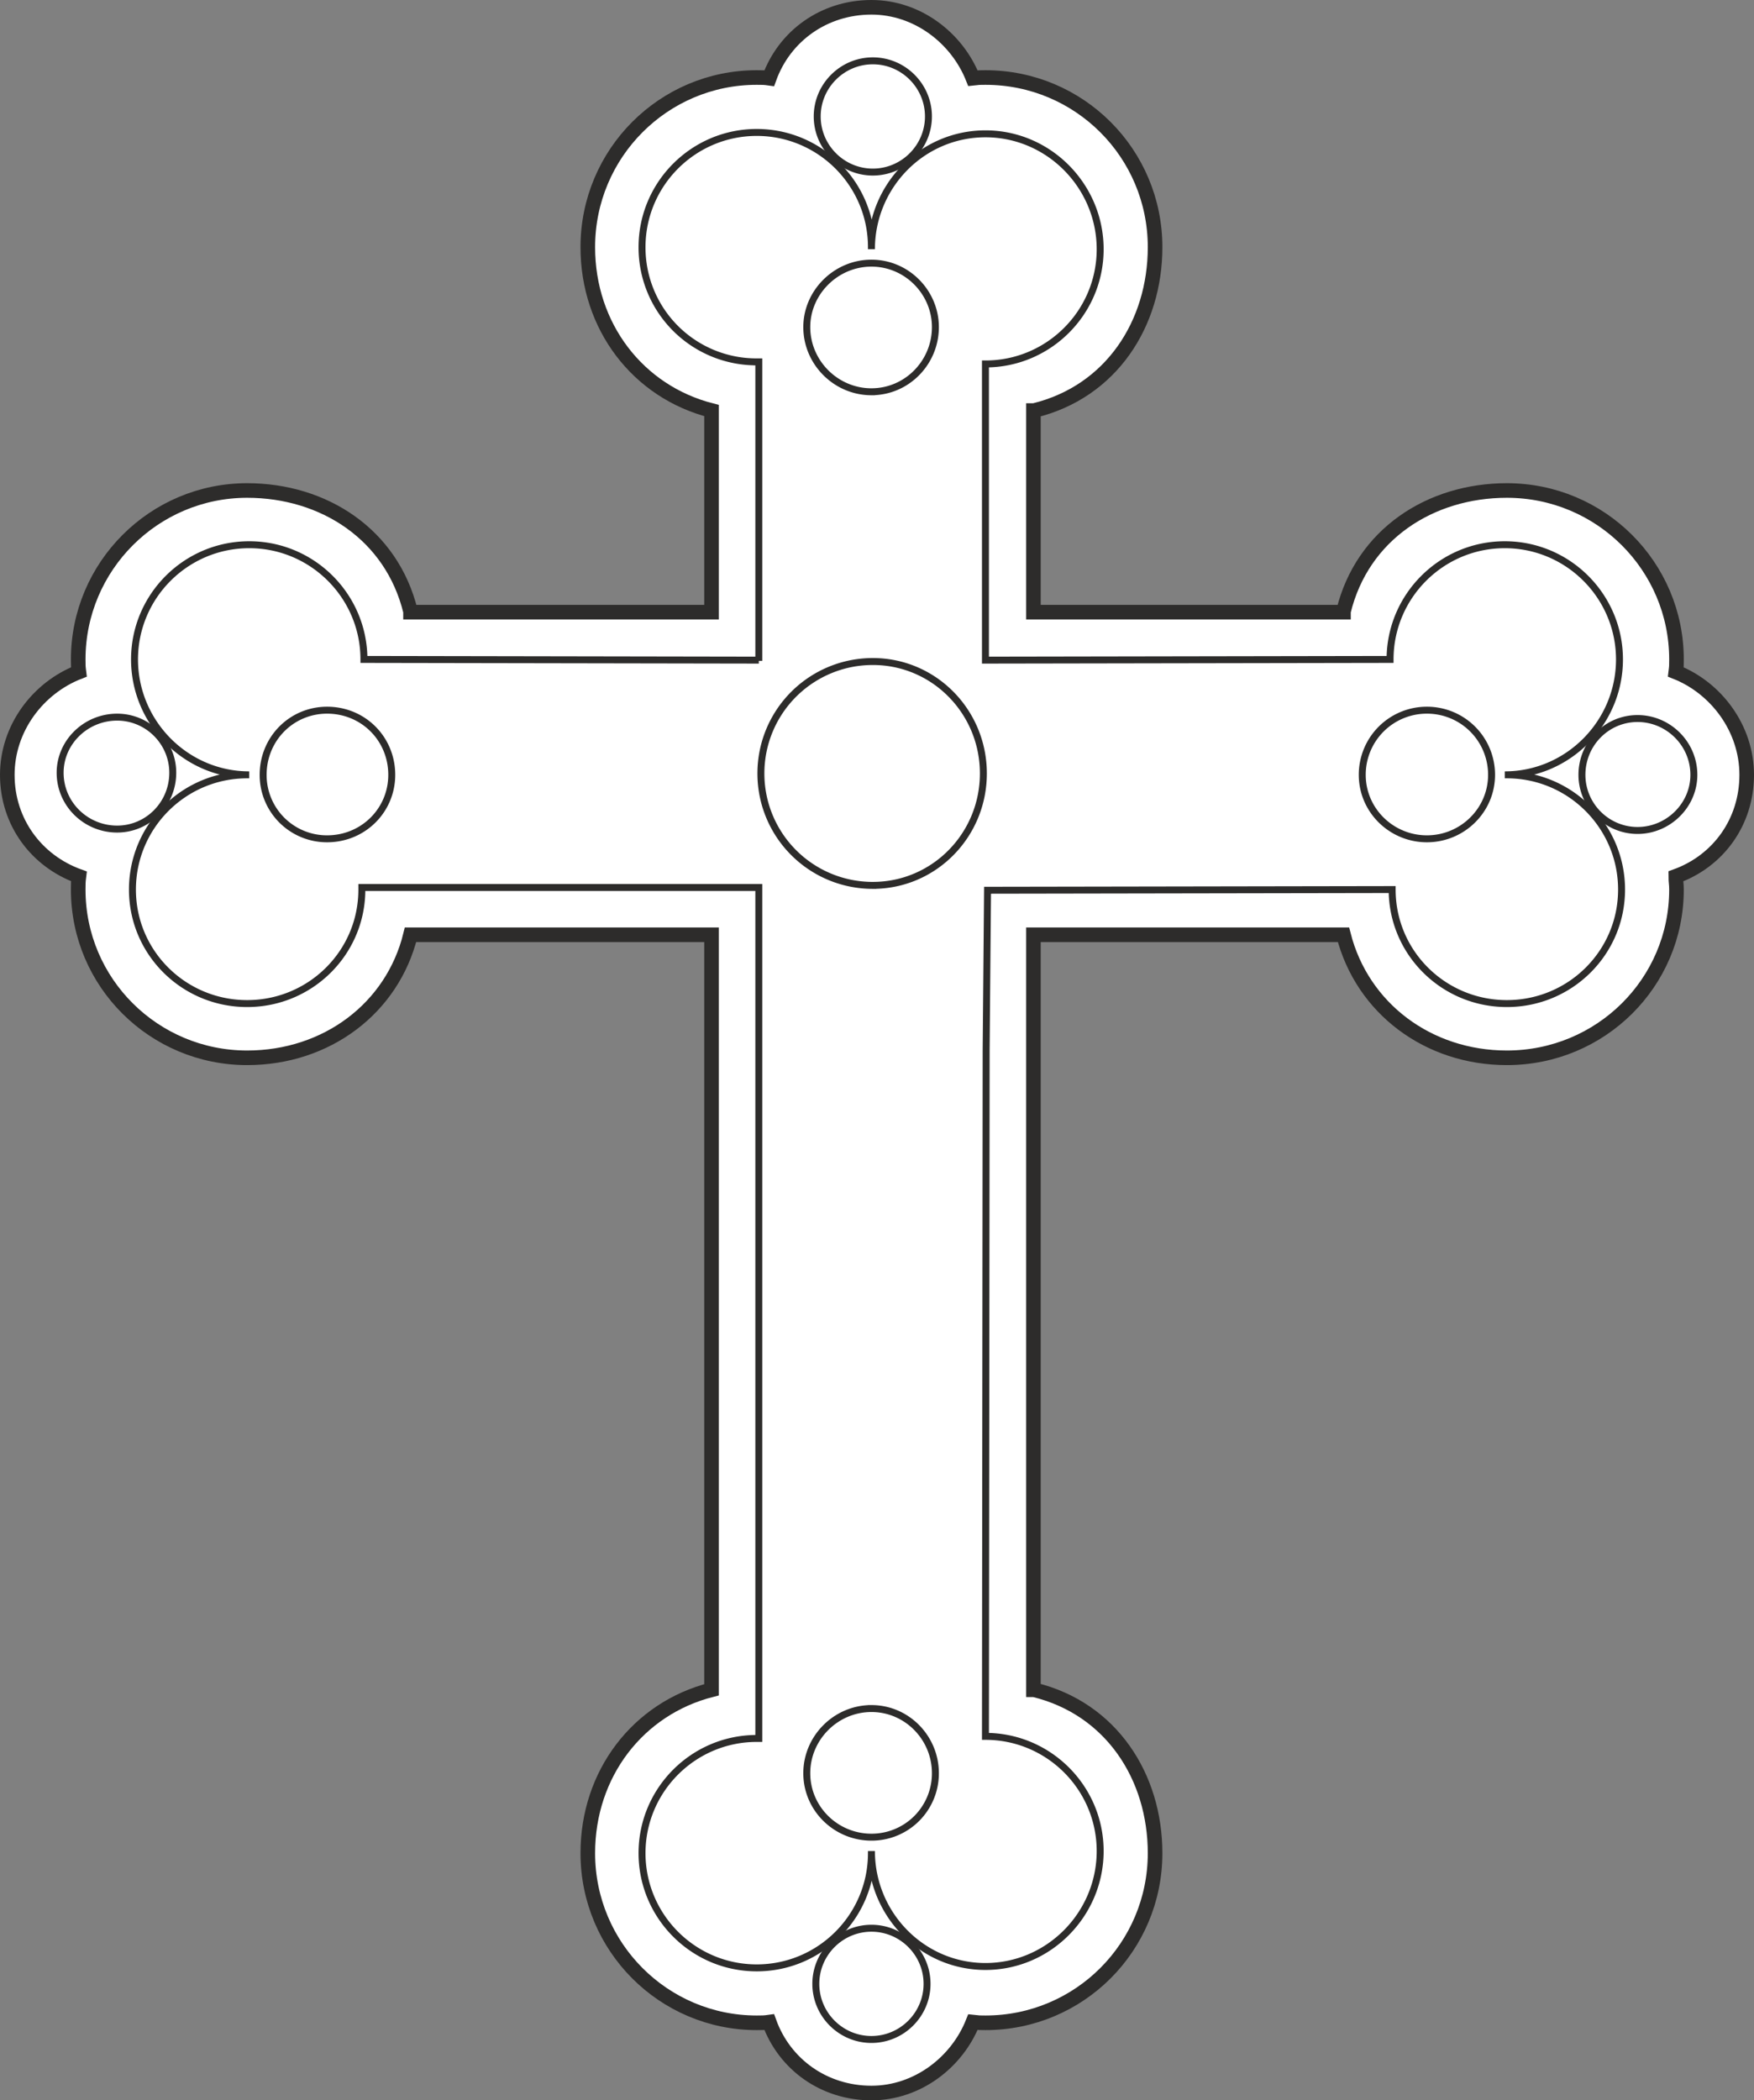 <svg xmlns="http://www.w3.org/2000/svg" width="242.208" height="290.016" viewBox="0 0 181.656 217.512"><rect x="0" y="0" width="181.656" height="217.512" fill="#808080" stroke="none"/><path d="M313.838 375.585h32.112v-.072c1.944-7.992 9-12.528 16.92-12.528 9.72 0 17.568 7.848 17.568 17.496 0 .648 0 .72-.072 1.296 4.176 1.656 7.344 5.832 7.344 10.656 0 4.896-2.952 8.928-7.344 10.512 0 .576.072.792.072 1.368 0 9.648-7.848 17.424-17.568 17.424-8.136 0-14.976-5.112-16.92-12.744h-32.112v78.192h.072c7.992 1.944 12.528 9 12.528 16.92 0 9.72-7.848 17.568-17.568 17.568-.648 0-.648 0-1.296-.072-1.656 4.176-5.76 7.344-10.512 7.344-4.896 0-9-2.952-10.584-7.344-.504.072-.72.072-1.296.072-9.648 0-17.496-7.848-17.496-17.568 0-8.208 5.184-14.976 12.816-16.92v-78.192h-31.176c-1.872 7.632-8.712 12.744-16.92 12.744-9.648 0-17.496-7.776-17.496-17.424 0-.576 0-.792.072-1.368-4.392-1.584-7.416-5.616-7.416-10.512 0-4.824 3.168-9 7.416-10.656-.072-.576-.072-.648-.072-1.296 0-9.648 7.848-17.496 17.496-17.496 7.92 0 14.976 4.536 16.92 12.528v.072h31.176v-20.88c-7.632-1.944-12.816-8.712-12.816-16.92 0-9.72 7.848-17.568 17.496-17.568.576 0 .792 0 1.296.072 1.584-4.392 5.688-7.344 10.584-7.344 4.752 0 8.856 3.168 10.512 7.344.648-.072.648-.072 1.296-.072 9.72 0 17.568 7.848 17.568 17.568 0 7.92-4.536 14.976-12.528 16.92h-.072z" style="fill:#fff;stroke:#2d2c2b;stroke-width:1.512;stroke-miterlimit:10.433" transform="translate(-206.81 -312.189)"/><path d="M362.654 392.433c6.552 0 11.88-5.4 11.88-11.952s-5.328-11.88-11.88-11.88c-6.552 0-11.88 5.328-11.88 11.88l-41.832.072h-.072V349.88c6.552 0 11.88-5.328 11.88-11.88 0-6.552-5.328-11.952-11.88-11.952-6.552 0-11.808 5.4-11.808 11.952m-64.44 54.433c-6.552 0-11.88-5.4-11.88-11.952s5.328-11.88 11.88-11.88c6.552 0 11.88 5.328 11.88 11.88l40.896.072v.072-30.96h-.216a11.846 11.846 0 0 1-11.88-11.88c0-6.552 5.328-11.88 11.88-11.88 6.552 0 11.88 5.328 11.88 11.88m0 166.104c0 6.552 5.256 11.952 11.808 11.952s11.88-5.4 11.88-11.952-5.328-11.88-11.88-11.88l.072-71.064.144-16.56 41.904-.072c0 6.552 5.328 11.808 11.88 11.808 6.552 0 11.88-5.256 11.88-11.808s-5.328-11.88-11.88-11.88m-130.464 0c-6.552 0-11.88 5.328-11.88 11.88 0 6.552 5.328 11.808 11.88 11.808 6.552 0 11.88-5.256 11.88-11.808v-.216h41.112v88.128h-.216c-6.552 0-11.88 5.328-11.88 11.88 0 6.552 5.328 11.88 11.88 11.88 6.552 0 11.88-5.328 11.88-11.88" style="fill:none;stroke:#2d2c2b;stroke-width:.72;stroke-miterlimit:10.433" transform="translate(-206.81 -312.189)"/><path d="M297.062 352.76c3.672 0 6.624-3.023 6.624-6.695 0-3.6-2.952-6.624-6.624-6.624-3.672 0-6.696 3.024-6.696 6.624 0 3.672 3.024 6.696 6.696 6.696zm.144-22.751c3.168 0 5.76-2.592 5.76-5.76 0-3.168-2.592-5.76-5.76-5.76-3.168 0-5.76 2.592-5.76 5.76 0 3.168 2.592 5.76 5.76 5.76zm0 73.871c6.336 0 11.448-5.183 11.448-11.591 0-6.408-5.112-11.592-11.448-11.592a11.584 11.584 0 0 0-11.592 11.592 11.584 11.584 0 0 0 11.592 11.592zm-.144 85.249c3.672 0 6.624 3.024 6.624 6.696a6.607 6.607 0 0 1-6.624 6.624c-3.672 0-6.696-2.952-6.696-6.624 0-3.672 3.024-6.696 6.696-6.696zm0 22.751c3.168 0 5.76 2.593 5.76 5.76 0 3.169-2.592 5.76-5.76 5.76-3.168 0-5.76-2.591-5.76-5.76 0-3.167 2.592-5.76 5.76-5.76zm-49.68-119.447c0-3.744-2.952-6.696-6.696-6.696-3.672 0-6.624 2.952-6.624 6.696a6.607 6.607 0 0 0 6.624 6.624c3.744 0 6.696-2.952 6.696-6.624zm-22.68-.216c0-3.168-2.592-5.76-5.76-5.76-3.24 0-5.904 2.592-5.904 5.76 0 3.24 2.664 5.832 5.904 5.832 3.168 0 5.76-2.592 5.76-5.832zm123.192.216a6.683 6.683 0 0 1 6.696-6.696 6.683 6.683 0 0 1 6.696 6.696c0 3.672-3.024 6.624-6.696 6.624-3.672 0-6.696-2.952-6.696-6.624zm22.752 0c0-3.24 2.592-5.832 5.76-5.832 3.168 0 5.832 2.592 5.832 5.832 0 3.168-2.664 5.76-5.832 5.76-3.168 0-5.76-2.592-5.76-5.76z" style="fill:none;stroke:#2d2c2b;stroke-width:.72;stroke-miterlimit:10.433" transform="translate(-206.81 -312.189)"/></svg>
